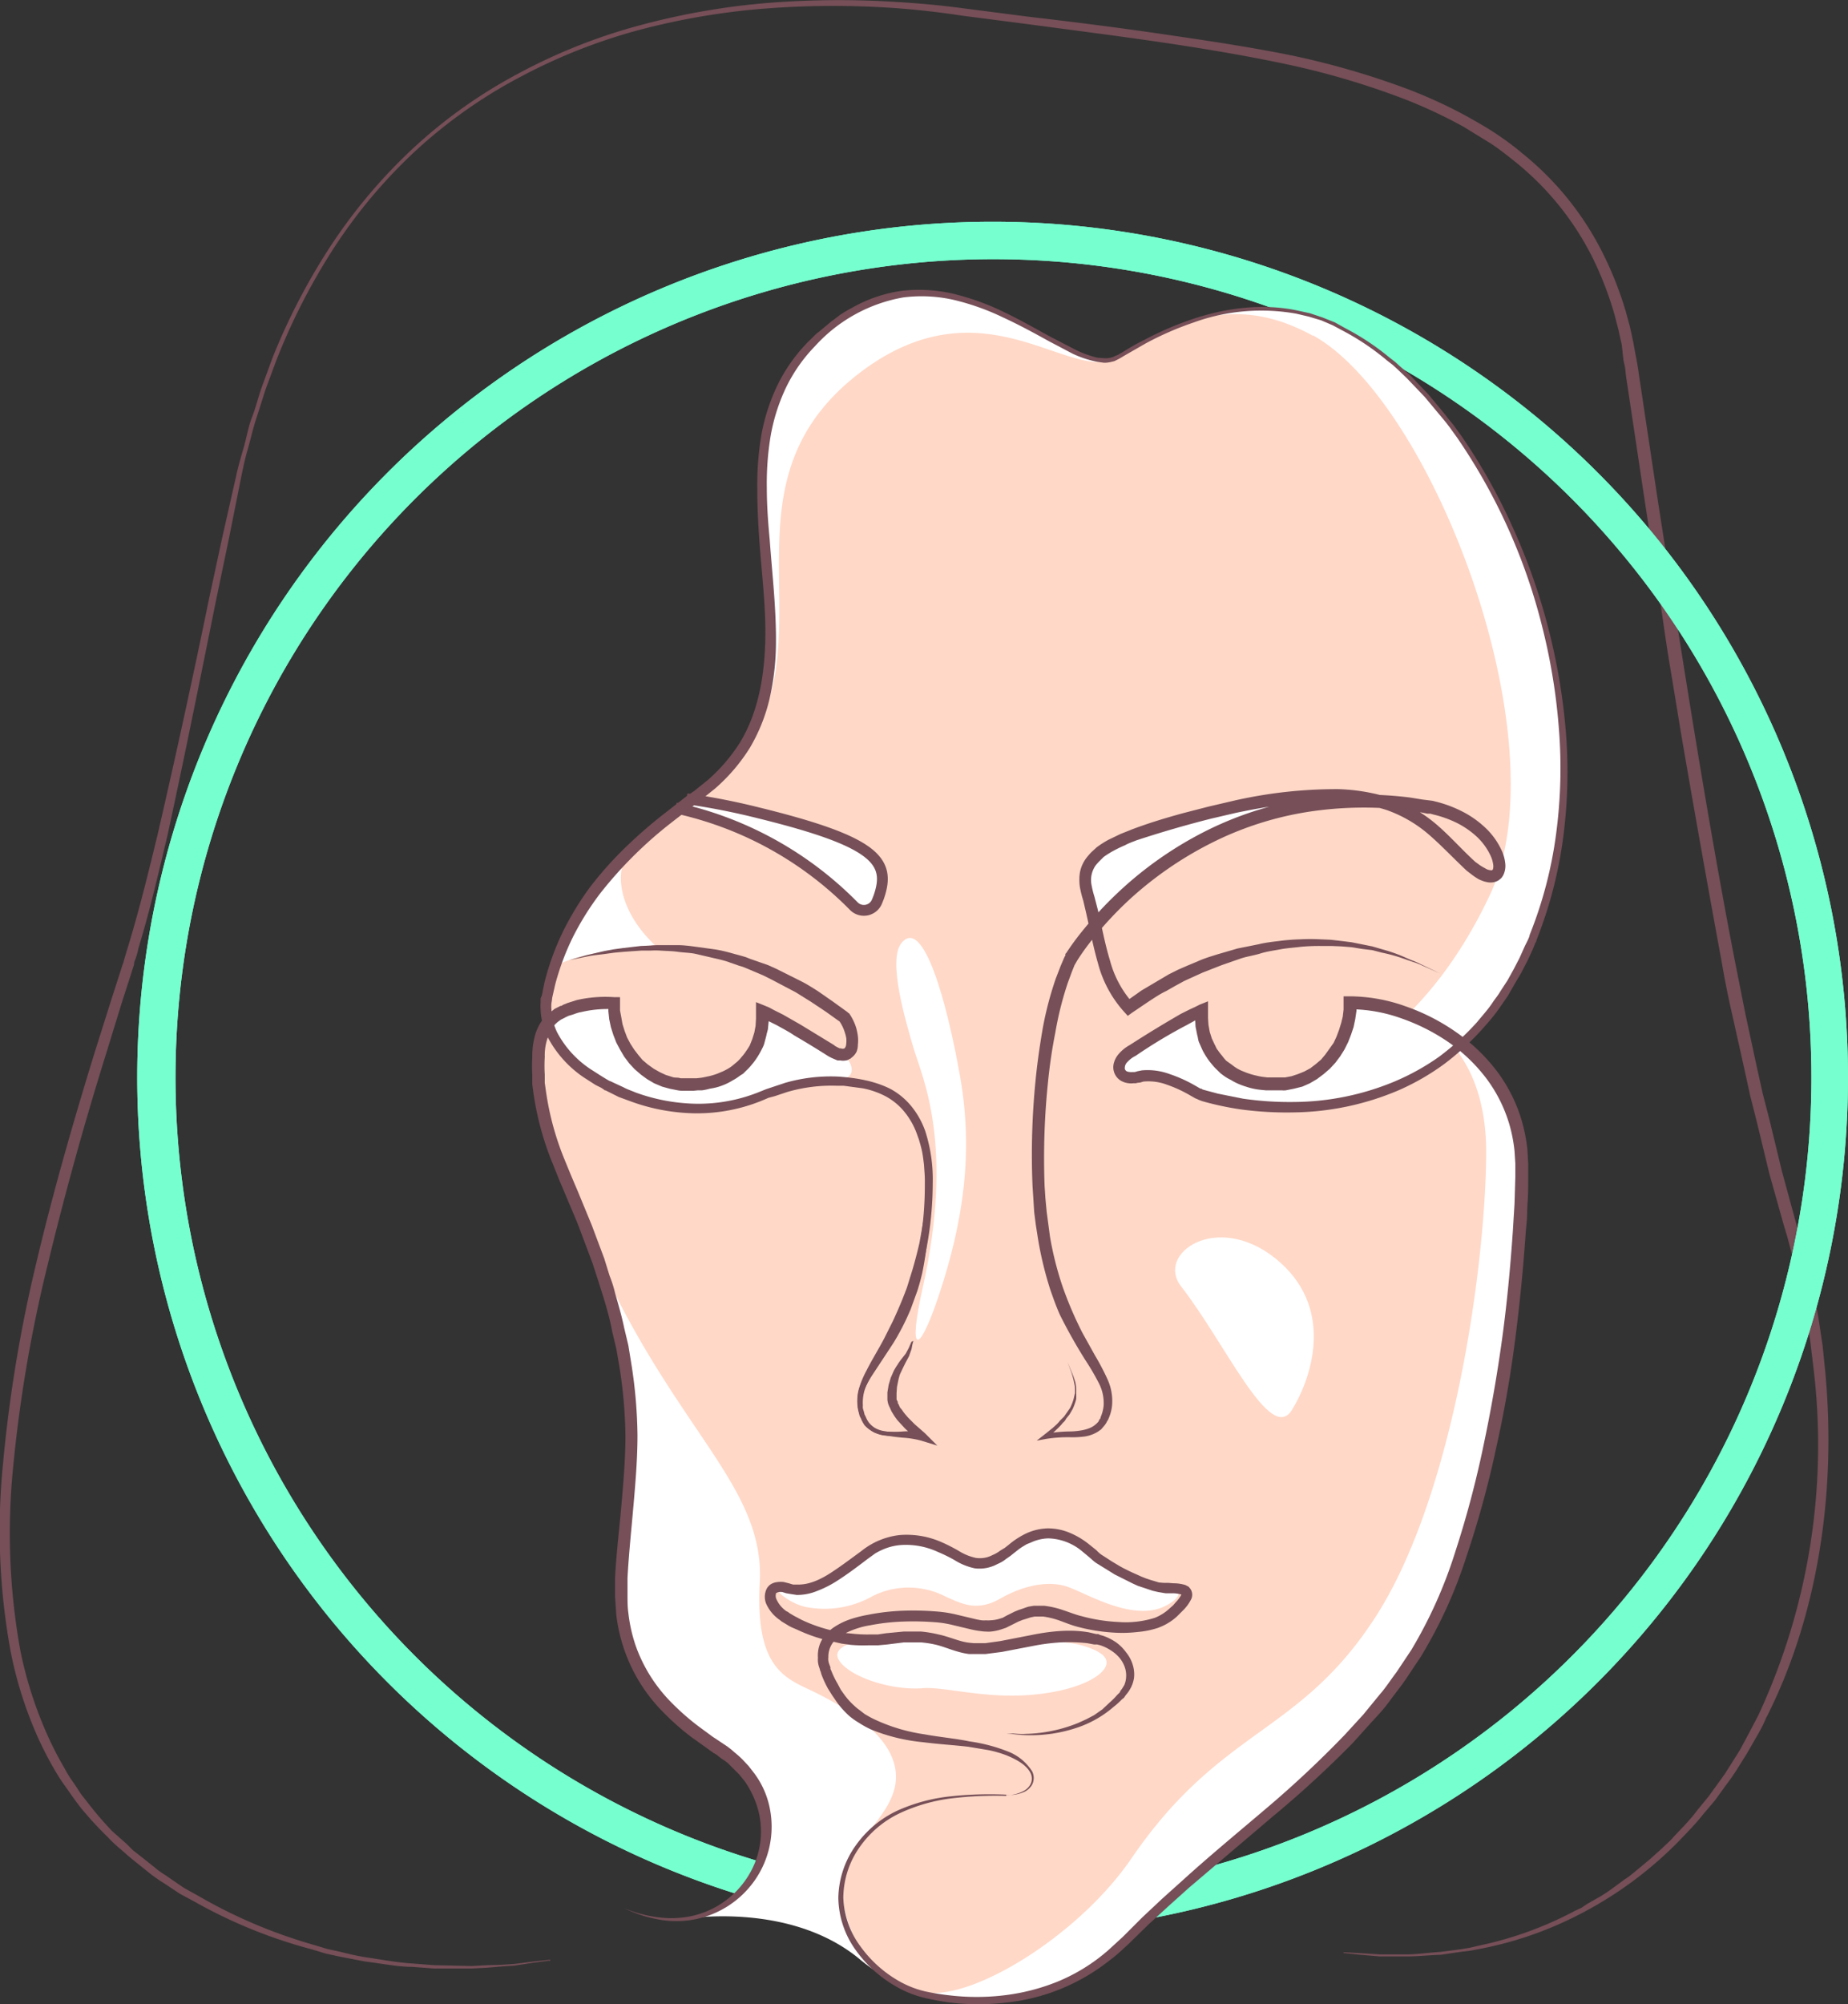 <?xml version="1.0" encoding="UTF-8"?>
<svg xmlns="http://www.w3.org/2000/svg" xmlns:xlink="http://www.w3.org/1999/xlink" viewBox="0 0 444.4 481.8">
  <rect x="0" y="0" width="444.4" height="481.8" fill="#333333" stroke="none"/>
  <defs>
    <path id="reuse-0" d="M238.7 62.3a196.7 196.7 0 0 1 76.5 378 196.7 196.7 0 1 1-76.5-378m0-9a205.7 205.7 0 1 0 0 411.4 205.7 205.7 0 0 0 0-411.4Z" class="d" style="mix-blend-mode:color"></path>
  </defs>
  <defs>
    <style>.b{fill:#764f58}.d{fill:#76ffcf}.f{fill:#fff}</style>
  </defs>
  <g style="isolation:isolate">
    <path d="m132.1 471.3-3.8.5-4.6.7-3 .2-3.5.3-3.9.2h-9l-5.2-.4c-3.5 0-7.3-.8-11.4-1.3l-6.2-1.2-3.2-.7-3.3-1a119.4 119.4 0 0 1-28.1-11.4l-3.7-2-3.6-2.4a35 35 0 0 1-3.6-2.5l-3.5-2.8-1.7-1.4-1.7-1.5a34 34 0 0 1-3.4-3.2 83.2 83.2 0 0 1-6.4-7l-1.5-2-1.4-2c-.9-1.3-1.9-2.6-2.7-4a84 84 0 0 1-4.7-9 95.5 95.5 0 0 1-6.4-20.2 160.7 160.7 0 0 1-1.9-45.1 339 339 0 0 1 8-48.4c3.9-16.5 8.7-33.3 14-50.5l4.1-13 2.1-6.5.5-1.6.3-.8.2-.8 1-3.3c2.7-8.9 4.9-17.9 7.1-27a2396 2396 0 0 0 12.3-56.4l3.1-14.4 3.3-14.6c.5-2.4 1.2-4.8 1.9-7.2s1.1-5 2-7.3 1.5-4.8 2.3-7.1l2.6-7.1A152.3 152.3 0 0 1 79.6 59a128.5 128.5 0 0 1 19.9-23.5 119.9 119.9 0 0 1 25.3-17.9 135.4 135.4 0 0 1 29-11.5A172.3 172.3 0 0 1 184.7.7 215.4 215.4 0 0 1 216 .5c5.2.3 10.4.8 15.7 1.5l15.5 2c10.3 1.2 20.7 2.5 31 4s20.6 3 30.8 5a191.4 191.4 0 0 1 30 8.6 116.5 116.5 0 0 1 14 6.5c2.3 1.3 4.6 2.6 6.7 4s4.3 3 6.3 4.7a72.2 72.2 0 0 1 19.4 24A85 85 0 0 1 391 75l1 3.7.8 3.7c.4 2.5 1 5 1.3 7.5l4.4 29.3c6 38.7 11.8 76.1 18.6 111.3l2.6 13.1 2.8 13 1.4 6.3 1.6 6.2 3 12.4 3.3 12.1.8 3 .8 3 1.6 5.9c.8 4 1.8 8 2.4 12l.9 6 .6 5.9c3 31.4-2.6 61-14.3 83.8-.6 1.5-1.4 2.9-2.2 4.3l-2.3 4-2.5 4-1.2 1.8-1.4 1.9-2.6 3.6-2.8 3.3c-1.8 2.3-3.8 4.3-5.7 6.3a93 93 0 0 1-24.5 18 88 88 0 0 1-23.1 8l-2.6.5-2.5.3-4.7.7c-3 .1-5.7.4-8.2.4h-6.5l-4.7-.4-3.8-.4h-.2v-.2h.2l3.8.2 4.7.3h6.5c2.4 0 5.1-.4 8.1-.6l4.7-.6 2.4-.4 2.6-.6a87 87 0 0 0 22.7-8.3l1.5-.7 1.5-1 3-1.7a36 36 0 0 0 3-2l3-2.2c1-.6 2-1.5 3-2.3l3-2.5 3-2.7c1-1 2-1.8 2.8-2.8 1.9-2 3.9-4 5.6-6.3l2.7-3.3 2.6-3.6 1.3-1.8 1.2-1.9 2.4-3.8 2.2-4.1 2.2-4.2a154 154 0 0 0 13.4-82.7l-.7-5.8c-.2-2-.6-4-1-5.9l-.4-3c-.1-1-.5-1.9-.7-2.9l-1.2-5.8-1.6-6-.8-3-.9-3-3.4-12.1-3-12.4-1.6-6.3-1.4-6.4-2.9-13q-1.5-6.5-2.6-13a4508.3 4508.3 0 0 1-9.7-54.5l-2.3-14q-1.2-7-2.2-14.2l-4.4-28.8-4.4-29.3-.2-1.9-.4-1.8-.4-3.7-.8-3.6-.9-3.5A82.4 82.4 0 0 0 383 62a69.4 69.4 0 0 0-18.5-23c-2-1.6-4-3.2-6-4.5l-6.5-4a118.4 118.4 0 0 0-13.8-6.5 190.1 190.1 0 0 0-29.5-8.7c-10-2.1-20.3-3.8-30.6-5.3s-20.6-2.8-31-4.2l-15.5-2A207 207 0 0 0 216 2a212.4 212.4 0 0 0-31.2 0 170.1 170.1 0 0 0-30.7 5.1 134.7 134.7 0 0 0-28.8 11.3A119.2 119.2 0 0 0 100 36.2a123.8 123.8 0 0 0-19.7 23.4 151.8 151.8 0 0 0-13.8 26.9l-2.6 7-2.3 7.2c-.8 2.4-1.3 4.8-2 7.2s-1.2 4.8-1.7 7.3L55 129.7l-3 14.4c-3.9 19.3-7.7 38.2-11.7 56.6-2.2 9.2-4.3 18.4-7 27.2-.2 1-.5 2.2-1 3.3l-.1.8-.3.9-.5 1.6-2.1 6.5-4 13a798 798 0 0 0-13.9 50.3 336.4 336.4 0 0 0-8.2 48 158.3 158.3 0 0 0 1.7 44.5 97.1 97.1 0 0 0 6.2 19.6 82.8 82.8 0 0 0 4.5 8.8c.7 1.4 1.7 2.8 2.6 4.1l1.3 2 1.5 1.9a82.4 82.4 0 0 0 6 7l3.4 3 1.6 1.6 1.8 1.4 3.4 2.7c1.1 1 2.4 1.7 3.5 2.5l3.5 2.4 3.6 2a121.5 121.5 0 0 0 27.6 11.7l3.3 1 3.2.7c2 .5 4.1 1 6.1 1.3 4 .6 7.8 1.3 11.3 1.5l5.1.4 4.7.1 4.3.1 3.9-.2 3.4-.1 3-.2 4.7-.6 3.8-.4h.1v.3Z" class="b"></path>
    <use xlink:href="#reuse-0" class="d" style="mix-blend-mode:color"></use>
    <use xlink:href="#reuse-0" class="d" style="mix-blend-mode:darken"></use>
    <path d="M129.4 253a64.7 64.7 0 0 0 7.5 32.7c21 47.6 14 66.5 12.5 92.7-1.1 19 6.2 30.7 23.3 41.9a21.8 21.8 0 0 1-5.4 40.5c-5 1.2 21.2-4.5 39 9.8a48.1 48.1 0 0 0 15.8 8.9 51.1 51.1 0 0 0 48-12.5c27.4-27.6 52-40.6 70.3-69.5s25.4-88.4 25.5-116.4-26.7-40.4-41.3-40c.1 9.4-6.6 19.6-18 19.5s-18.1-7.3-17.6-17.6c-4.5 1.6-16.6 9.5-16.6 9.5-5.5 3-3.5 7.8 1.3 6.4s11.3 2.2 14.2 4 58.3 17.2 80.7-37.2S359.9 96.1 321 78c-18.3-8.6-37-1.6-52.2 7.8-11.2 7-38.4-30.8-68.2-8-40 30.3 7 84.5-32.9 113.3-14.7 10.7-32.1 25.2-36.5 49.3a7.8 7.8 0 0 0 .6 3.6 24.9 24.9 0 0 0-2.5 9Z" class="f"></path>
    <path fill="#ffd8c7" d="M315.7 80.7c-17.8-9.8-31.7-4.3-46.8 5.1-11.2 7-32-19-62 3.7-39.9 30.4.8 72.9-39 101.7A146.3 146.3 0 0 0 152 204c-4.7 4.5-3.5 14.7 5.5 23.2-9.3.6-23.2 3.2-24 5.6a31.2 31.2 0 0 0-2.2 7.6 15.6 15.6 0 0 0 .8 5c-1.1 2.2-2.3 3.9-2.6 7.5-1 10.4 2.7 19.5 7.5 32.7 20 55.6 47.2 68.7 45.7 95-1 19 5.1 22.4 11.6 25.4 10.2 4.8 22.7 12.6 21 23-2 12-21.4 17.7-7.7 40.8 3 5.2 9.7 8 14.3 9 11 2.6 37-13 50-31.8 21.8-32 40.5-29.7 59-58.5s26.3-83.4 26.5-111.4c0-11.3-3-19.4-7.4-25-.3.2-7.4 6.8-23.3 11.7a65.4 65.4 0 0 1-32.6.4c-3-.6-12-5.2-14.2-5.8-3.8-1.2-6.5.3-7.2.3-4.7 0-4.6-2.4-1-5.5a95.3 95.3 0 0 1 16.8-9.7c.6 14.6 13 17.2 15.6 17.4a19 19 0 0 0 14.9-4.8 19.2 19.2 0 0 0 6-14.8c1.3 0 5.5-.1 13.8 2.3 7-7 13.7-16.2 19.5-28.5 17.4-37-14-118.8-42.6-134.5ZM263.9 221c-2.8-8.6-6.8-14 7.5-19.8 3-1.1 22.1-8.1 43.2-9 3.8-.2-28.8 5.5-50.8 28.8Z"></path>
    <path d="M163.7 194.5a85.5 85.5 0 0 1 41.6 23.3 3.4 3.4 0 0 0 5.6-1.1l.4-1c3-8.6-.4-13.3-28.9-20.3a167 167 0 0 0-16-3.2Zm-17 47a18.3 18.3 0 0 0-14.6 4.3 39.8 39.8 0 0 0 45.6 19.4c6.8-1.6 15-7.3 24.3-6.1 4.6.6 3-5.5-.8-5.8s-4.8-3-8.3-5l-9.6-5.2s-.2 17.4-17.5 17.1c-14.5-.2-18-13-19-18.7ZM264 397c-10.4-5.2-21.1.3-29.8 0-6-.2-6.1-4.3-17.7-2.6-3.7.5-9.7.2-11.1.5-3.1.6-4.7 2.2-3.8 3.9 2 4 12.4 7.7 20.6 7 4.2-.3 13.1 2 22.2 1.8 17-.4 26.2-7.3 19.5-10.6Zm16.5-15.3c-4.5-.2-13.6-4.6-18.2-8.6s-11.3-7.4-18.8-1.1-10.5 3.3-15 1-12.3-5.4-20 .2-13.1 10.2-19 8.5-.8 3.5 4.3 4.6a23.5 23.5 0 0 0 16-2.6 19.3 19.3 0 0 1 17.4 0c4 1.8 7.7 3.8 13.3.6s11.7-4.5 16.4-2.8 15.2 8.1 22.8 4.8c4.2-1.9 5.4-4.5.8-4.6Z" class="f"></path>
    <path d="m346.3 234-4.5-2a19.8 19.8 0 0 0-2.4-.9l-2.3-.8a39.4 39.4 0 0 0-4.8-1.3l-2.3-.6-2.5-.3-2.4-.4-2.5-.2-2.4-.1h-2.5a47.1 47.1 0 0 0-4.9.2c-1.6.2-3.3.3-4.9.6s-3.2.5-4.8 1-3.2.7-4.7 1.2l-4.6 1.6-4.6 1.8-4.4 2-2.2 1.2-2.1 1.2c-1.5.7-2.8 1.6-4.2 2.5l-4 2.7-1.1.8-.9-1a28 28 0 0 1-6.2-11.4c-1.2-4.2-2-8.3-2.9-12.3l-.7-3a25.4 25.4 0 0 1-.8-3.2 11.6 11.6 0 0 1 0-3.6 8.4 8.4 0 0 1 1.5-3.4 17.7 17.7 0 0 1 1.2-1.4l1.3-1.2a23.9 23.9 0 0 1 2.8-1.8l2.9-1.4 3-1.2c4-1.5 8-2.7 12-3.8l6.2-1.6 6-1.4a111 111 0 0 1 25.3-2.8 45.9 45.9 0 0 1 12.7 2.2 34.7 34.7 0 0 1 11.2 6.6c3.2 2.8 6 6 9 8.7l1.1.8a11.8 11.8 0 0 0 1.2.7 2.8 2.8 0 0 0 1.7.5l.2-.2a2.5 2.5 0 0 0 .1-1 7.2 7.2 0 0 0-.7-2.4 14.8 14.8 0 0 0-3.3-4.5 20.7 20.7 0 0 0-4.8-3.3 26.3 26.3 0 0 0-5.6-2l-.7-.2h-.7l-1.5-.3-3-.5a87.9 87.9 0 0 0-24.5.4 78.5 78.5 0 0 0-23.3 7.6 87.1 87.1 0 0 0-20 14 88.7 88.7 0 0 0-8.3 9 57.8 57.8 0 0 0-3.6 5l-.7 1.2-.6 1.5-1 2.7a79 79 0 0 0-3 11.9c-.8 4-1.4 8.1-1.8 12.2a178 178 0 0 0-.8 24.8l.2 3 .3 3.2.4 3 .4 3a79.2 79.2 0 0 0 3 11.9 89 89 0 0 0 4.8 11.2l3 5.4a58 58 0 0 1 3 5.7 12.5 12.5 0 0 1 1.1 6.6 10.7 10.7 0 0 1-1 3.3l-.2.3-.2.4a7 7 0 0 1-.6.8l-.6.7-.7.5a8.3 8.3 0 0 1-3.2 1.2 22.3 22.3 0 0 1-3.2.2 33.1 33.1 0 0 0-6.2.4l-2.2.4 1.8-1.4 1-.8 1-.8 1-.9a8.7 8.7 0 0 0 .8-.9l1-1 .7-1 .7-1a10.2 10.2 0 0 0 .5-1.1 10 10 0 0 0 .4-1.2l.3-1.3a10.8 10.8 0 0 0 0-1.3 7.9 7.9 0 0 0-.2-1.2 18.8 18.8 0 0 0-.7-2.6l-.9-2.4 1 2.4a18.4 18.4 0 0 1 .9 2.5 9.3 9.3 0 0 1 .2 1.3 10 10 0 0 1 0 1.3 12 12 0 0 1 0 1.4 9.6 9.6 0 0 1-.4 1.3 9 9 0 0 1-.5 1.2l-.7 1.2-.8 1c-.2.4-.5.8-.8 1-.6.8-1.3 1.4-1.9 2l-1 .9-1 .8-.4-1a33 33 0 0 1 6.3-.6c2-.1 4.1-.4 5.5-1.4l.5-.4.5-.5a5.2 5.2 0 0 0 .3-.6l.2-.2.1-.4a9.2 9.2 0 0 0 .7-2.7 10.4 10.4 0 0 0-1.2-5.5 55.1 55.1 0 0 0-3.1-5.3 124.7 124.7 0 0 1-6.2-11c-.9-2-1.6-4-2.3-6a85.3 85.3 0 0 1-3-12.4l-.5-3.2-.4-3.1-.2-3.2-.2-3.1a179.4 179.4 0 0 1 .7-25.1c.4-4.2 1-8.4 1.7-12.5a81.6 81.6 0 0 1 3.2-12.3l1.2-3.1.6-1.4.3-.7.2-.3v-.4l.2-.2a63 63 0 0 1 3.8-5.2 91.7 91.7 0 0 1 8.6-9.3 89.5 89.5 0 0 1 20.7-14.6 82.6 82.6 0 0 1 36.8-9 95.3 95.3 0 0 1 12.7.7l3.1.5 1.6.2.8.1.8.2a29.6 29.6 0 0 1 6.2 2.3 23.7 23.7 0 0 1 5.5 3.8 17.5 17.5 0 0 1 4 5.4 9.8 9.8 0 0 1 1 3.6 5 5 0 0 1-.3 2.1 3.5 3.5 0 0 1-.7 1.2l-.6.5a4.8 4.8 0 0 1-.6.3 4 4 0 0 1-2.4.1 4.6 4.6 0 0 1-1-.3 6 6 0 0 1-.9-.4 14.9 14.9 0 0 1-1.5-1l-1.3-1c-3.2-3-6-6-9-8.6a31.6 31.6 0 0 0-10.3-6 43.1 43.1 0 0 0-11.8-2c-8.1-.2-16.3 1-24.4 2.7l-6 1.4a264.1 264.1 0 0 0-17.9 5.2c-1 .4-1.9.7-2.8 1.2a27.9 27.9 0 0 0-2.7 1.3 21.6 21.6 0 0 0-2.4 1.5l-1 1a11.3 11.3 0 0 0-.9 1 6.1 6.1 0 0 0-1 4.8 23.3 23.3 0 0 0 .7 2.8l.8 3.1c1 4.2 1.7 8.2 2.9 12.1a25 25 0 0 0 5.5 10.3l-2-.1 4.1-2.9 4.4-2.6 2.2-1.3 2.2-1.1 2.3-1 2.4-1c1.5-.7 3.2-1.2 4.8-1.7l4.8-1.4 5-1c1.6-.4 3.3-.6 5-.8a49.6 49.6 0 0 1 5-.4 46.9 46.9 0 0 1 5 0l2.4.1 2.6.3 2.4.3 2.5.5 2.5.5 2.4.7a40 40 0 0 1 4.7 1.6l2.3 1a18.5 18.5 0 0 1 2.3 1Z" class="b"></path>
    <path fill="none" stroke="#764f58" stroke-linecap="square" stroke-miterlimit="10" stroke-width="2.6" d="M163.7 194.5a85.5 85.5 0 0 1 41.6 23.3 3.4 3.4 0 0 0 5.6-1.1l.4-1c3-8.6-.4-13.3-28.9-20.3a167 167 0 0 0-16-3.2"></path>
    <path d="M241.8 431.5h1.2a9 9 0 0 0 3.2-1 3.8 3.8 0 0 0 1.7-1.8 3 3 0 0 0-.2-2.7c-1-1.8-3.3-3.1-5.8-4.1a27.5 27.5 0 0 0-4.2-1.2l-4.8-.8c-3.3-.4-7-.6-10.9-1.1a44.4 44.4 0 0 1-12.4-3 22.3 22.3 0 0 1-3.1-1.7 15.9 15.9 0 0 1-1.5-1 12 12 0 0 1-1.4-1.2 20.5 20.5 0 0 1-2.4-2.8l-1.1-1.6-1-1.6a25.3 25.3 0 0 1-1.6-3.5l-.1-.4-.1-.3a.8.8 0 0 1-.1-.1v-.2l-.3-.9a6 6 0 0 1-.2-1 6 6 0 0 1 0-1 7.6 7.6 0 0 1 1-4.4 9.8 9.8 0 0 1 3.1-3.1 17 17 0 0 1 3.8-1.8 28.5 28.5 0 0 1 4-1 52.4 52.4 0 0 1 8.4-1 70 70 0 0 1 8.5.2 29.6 29.6 0 0 1 4.4.7l4.2 1a18 18 0 0 0 2 .4 5.4 5.4 0 0 0 1 0 5.2 5.2 0 0 0 1 0 9 9 0 0 0 2-.3l1-.3.9-.5 2-1 1-.4 1.2-.4a11.3 11.3 0 0 1 1.2-.4l1.2-.2h2.5a21.9 21.9 0 0 1 4.7 1.1c1.5.5 3 1.1 4.3 1.4a40.9 40.9 0 0 0 8.8 1.4 23.3 23.3 0 0 0 8.8-1 11.2 11.2 0 0 0 3.5-2.2l.9-.8.7-.8a7.9 7.9 0 0 0 1.2-1.6c.2-.3.1-.4.2-.3s0 .2-.1.1a7.8 7.8 0 0 0-2-.3h-1.8l-.6-.1-1.2-.2-1.3-.3-1.2-.4-1.2-.4-1.2-.4-1.1-.5-4.4-2.2-2.1-1.3-2.1-1.3c-.7-.4-1.3-1-2-1.6l-1.8-1.5a13.2 13.2 0 0 0-8-3 10.6 10.6 0 0 0-4.2 1l-1 .4-1 .6a11 11 0 0 0-1 .7l-.9.7-1 .8-1 .7a10.8 10.8 0 0 1-1 .7 10.6 10.6 0 0 1-1.2.6 9 9 0 0 1-5.4 1 15 15 0 0 1-4.9-2 38.3 38.3 0 0 0-4.1-2 18.2 18.2 0 0 0-8.7-1.6 13.2 13.2 0 0 0-4.2 1 16.2 16.2 0 0 0-2 1l-1.8 1.3c-2.5 1.9-5 3.8-7.7 5.5a25.6 25.6 0 0 1-4.4 2.2 12.8 12.8 0 0 1-5 1l-1.3-.2-1.2-.2-1-.3a5 5 0 0 0-.8 0 1.2 1.2 0 0 0-.5.2c-.1 0-.2 0-.2.2a2 2 0 0 0 .1 1.3 7 7 0 0 0 2.4 2.9l.4.2.4.3 1 .6 1.9 1a35.9 35.9 0 0 0 8 2.7l2 .4 2.1.2a31.8 31.8 0 0 0 4.2.2h2l2-.3 4.2-.4h4.2a29.1 29.1 0 0 1 4.2.7c2.8.6 5.2 1.8 7.5 2l1 .1h2.7l3.6-.5 7.2-1.4c4.8-1 9.7-1.5 14.2-.7l1.7.4h.5l.4.2.7.2a12.9 12.9 0 0 1 3.2 1.6 11.5 11.5 0 0 1 1.3 1.1 11.2 11.2 0 0 1 1.1 1.3 8.8 8.8 0 0 1 1.6 3 7.8 7.8 0 0 1 .3 3.2 8.8 8.8 0 0 1-.4 1.5l-.3.7-.4.7a8.9 8.9 0 0 1-.9 1.2 2.8 2.8 0 0 1-.2.3l-.2.3-.5.4a20.2 20.2 0 0 1-2 1.8 26 26 0 0 1-8.2 4.8 34.8 34.8 0 0 1-13 2 33.7 33.7 0 0 1-3.4-.3l-1.2-.1h1.2c.8 0 2 .2 3.4.1a35.7 35.7 0 0 0 12.6-2.6l2-.9 1.9-1 2-1.4 1.7-1.6a17.4 17.4 0 0 0 1.8-1.8l.5-.5.2-.2a1.7 1.7 0 0 0 .1-.3 6.7 6.7 0 0 0 .7-1l.3-.5.2-.6a6 6 0 0 0 .2-1.2 6.1 6.1 0 0 0-.3-2.4 7.2 7.2 0 0 0-1.3-2.3 9.7 9.7 0 0 0-1-1 10.2 10.2 0 0 0-1.1-.8 10.7 10.7 0 0 0-2.5-1.2l-.8-.2h-.7l-1.6-.3a40.8 40.8 0 0 0-6.4-.2 49.7 49.7 0 0 0-6.9.9l-7.3 1.4-3.9.5h-4c-3-.4-5.4-1.6-7.8-2.2a25.3 25.3 0 0 0-3.8-.6h-4l-4 .5-2.2.2H209a34.4 34.4 0 0 1-4.4-.1l-2.2-.3-2.2-.5a38.3 38.3 0 0 1-8.6-2.9c-.7-.3-1.5-.6-2.1-1l-1-.6-.5-.3-.5-.4a9.3 9.3 0 0 1-3.3-4 4.5 4.5 0 0 1 0-3.1 3 3 0 0 1 1.2-1.5 3.8 3.8 0 0 1 1.6-.5 5.8 5.8 0 0 1 1.5 0l1.2.3 1 .3h1c2.7.1 5.4-1.1 7.9-2.7s5-3.5 7.6-5.4a17.8 17.8 0 0 1 9.2-3.8 20.8 20.8 0 0 1 10 1.7 41.2 41.2 0 0 1 4.3 2.2 12.7 12.7 0 0 0 4 1.6 6.5 6.5 0 0 0 4-.7 7 7 0 0 0 1-.5 9.1 9.1 0 0 0 .9-.6l1-.6.9-.7a19.6 19.6 0 0 1 4.3-2.8 13.1 13.1 0 0 1 5.1-1.2 13.5 13.5 0 0 1 5.2 1 19.2 19.2 0 0 1 4.5 2.6l2 1.6c.6.6 1 1 1.7 1.4l2 1.3 2 1.2a46.4 46.4 0 0 0 4.1 2l1.1.5 1 .4 1.2.4 1 .3 1 .3 1.2.1h.6s.2 0 0 0h.5l1.2.1a9.6 9.6 0 0 1 2.8.4 2.1 2.1 0 0 1 .4.2 1.7 1.7 0 0 1 .5.3 4.7 4.7 0 0 1 .4.5 2.5 2.5 0 0 1 0 2.7 9.9 9.9 0 0 1-1.6 2.2l-.9.9-.8.8a13.7 13.7 0 0 1-4.5 2.7 21 21 0 0 1-4.9 1 31.7 31.7 0 0 1-4.8.2 44.3 44.3 0 0 1-9.5-1.4c-1.6-.4-3-1-4.4-1.5a19.4 19.4 0 0 0-4-1h-2.1l-1 .2-.9.3-1 .3-1 .4-2 1-1 .5-1.2.4a11.5 11.5 0 0 1-2.4.5 7.1 7.1 0 0 1-1.2 0 8.1 8.1 0 0 1-1.2-.1 20.6 20.6 0 0 1-2.3-.4l-4.2-1a25.9 25.9 0 0 0-4-.7 69 69 0 0 0-8.3-.2 51 51 0 0 0-7.9.9 20.2 20.2 0 0 0-7 2.5 5.7 5.7 0 0 0-3 5.2 3.1 3.1 0 0 0 0 .8 3.4 3.4 0 0 0 .2.8l.3.8v.4l.2.4a21.7 21.7 0 0 0 1.5 3.1l.8 1.5 1 1.4a17 17 0 0 0 2.2 2.4 10 10 0 0 0 1.2 1l1.3 1a23.3 23.3 0 0 0 2.8 1.5 42.3 42.3 0 0 0 11.6 3.4c3.8.7 7.5 1 10.8 1.7a40 40 0 0 1 9.2 2.4 12 12 0 0 1 5.9 4.8 3.5 3.5 0 0 1 0 3.2 4.3 4.3 0 0 1-1.8 1.7 9.1 9.1 0 0 1-3.4.8 11.6 11.6 0 0 1-1.2 0Z" class="b"></path>
    <path d="m219.5 322.7-.5 1.6-.7 1.5-.8 1.5-.8 1.4-.8 1.5-.6 1.5-.3 1.6-.2 1.6a7.6 7.6 0 0 0 0 .8v.8a5.9 5.9 0 0 0 .3.7v.4l.2.3.4.8.4.6a10.2 10.2 0 0 0 1 1.3 25 25 0 0 0 2.3 2.3 17 17 0 0 0 2.6 2.1l1.3 1-1.7-.3a33.2 33.2 0 0 0-6.1-.5 22 22 0 0 1-3.3-.2 7.7 7.7 0 0 1-3-1.3 6.2 6.2 0 0 1-1.3-1.1 8 8 0 0 1-.8-1.5l-.4-.8-.2-.8a9.2 9.2 0 0 1-.3-1.6 11.9 11.9 0 0 1 1.4-6.4 63.3 63.3 0 0 1 3.2-5.5l3.2-5.4a65.5 65.5 0 0 0 4.8-11.4 83.2 83.2 0 0 0 3.6-24.6 28.6 28.6 0 0 0-.1-3.1l-.1-1.5-.2-1.6a21.9 21.9 0 0 0-.6-3l-.4-1.4-.5-1.4a18 18 0 0 0-2.9-5.2 15 15 0 0 0-4.5-3.8 20 20 0 0 0-5.7-2l-3-.4-1.5-.2h-1.6a38 38 0 0 0-12 1.5l-3 1-1.5.4-1.4.6a41.3 41.3 0 0 1-19 3 46.7 46.7 0 0 1-12.6-2.7l-3-1.1-2.8-1.4-.4-.2h-.2l-.2-.2-.6-.4-1.4-.7-2.8-1.8a26.6 26.6 0 0 1-8.7-9.7 16.4 16.4 0 0 1-1.7-6.6 11.4 11.4 0 0 1 0-1.7v-1l.3-.7.6-3a63.4 63.4 0 0 1 4.4-12.2 71 71 0 0 1 6.7-11 88.7 88.7 0 0 1 8.5-9.5 116.8 116.8 0 0 1 9.6-8.3l5-3.9 1.3-.9.6-.4.6-.5 2.5-2a41.4 41.4 0 0 0 7.9-9.2c4.2-7 5.7-15.2 6-23.5s-.8-16.6-1.4-25c-.3-4.2-.5-8.4-.5-12.7a72.6 72.6 0 0 1 1-12.7 47 47 0 0 1 4-12.2 39.8 39.8 0 0 1 7.5-10.4c.8-.7 1.5-1.6 2.4-2.2l2.4-2 .6-.5.7-.5 1.3-1a27.3 27.3 0 0 1 2.7-1.6 33.8 33.8 0 0 1 12.2-4.2 36.3 36.3 0 0 1 12.7.8 59.7 59.7 0 0 1 12 4.4c3.8 1.8 7.4 3.9 11.1 5.9l5.6 2.9A24 24 0 0 0 264 86l1.5.1a5.8 5.8 0 0 0 1.5-.1l.7-.2.6-.3c.5-.1 1-.5 1.4-.7 1.8-1.1 3.6-2.2 5.5-3.1a76.2 76.2 0 0 1 11.6-5c8-2.7 16.7-3.8 25-2.1l3.2.7 3 1 3 1.2 2.7 1.5a59.7 59.7 0 0 1 10.5 7l1.3 1 1.1 1 2.4 2.1 4.4 4.6 2 2.4 2 2.4 1 1.3 1 1.2 1.9 2.6a137.6 137.6 0 0 1 12.4 22 148.4 148.4 0 0 1 12.8 48.7 120.3 120.3 0 0 1-.5 25.3 103 103 0 0 1-6.2 24.6l-.3.8c0 .3-.2.5-.3.7l-.6 1.5-1.3 2.8-1.5 2.9-1.6 2.7-1.6 2.8-1.8 2.6c-1.2 1.8-2.6 3.4-4 5a65.2 65.2 0 0 1-9.4 8.7 57.7 57.7 0 0 1-11.1 6.4 66.3 66.3 0 0 1-25 5.3 82.8 82.8 0 0 1-12.8-.7 72 72 0 0 1-9.4-2l-.8-.3-.4-.2a5.2 5.2 0 0 1-.5-.2l-1.4-.8a31.2 31.2 0 0 0-5.5-2.5 12.7 12.7 0 0 0-5.6-.7l-.6.2-.8.1-.4.1h-.6a4.2 4.2 0 0 1-1 0 4.7 4.7 0 0 1-2.1-.7 3.8 3.8 0 0 1-1.5-4.3 5.3 5.3 0 0 1 1-1.9 9.6 9.6 0 0 1 2.8-2.3 286.7 286.7 0 0 1 12.3-7.5l2.2-1.1 1.1-.5 1.2-.6 2-.8v4l.1 1.6.3 1.7.5 1.6.7 1.5c.3.5.4 1 .8 1.4a11 11 0 0 0 1 1.3 9.6 9.6 0 0 0 1 1.2l.7.5.7.5a9.8 9.8 0 0 0 1.3.9 10.1 10.1 0 0 0 1.5.7 17 17 0 0 0 3.2 1 11.5 11.5 0 0 0 1.7.3l.8.1h1.9s-.1 0 0 0h2.3l1.6-.3 1.5-.5 1.5-.6 1.5-.8 1.3-1 1.3-1.1 1-1.2 1-1.4 1-1.4.7-1.5.6-1.6.5-1.6.4-1.6.2-1.7v-3.2h1.5a40.2 40.2 0 0 1 13.4 2.4 49.5 49.5 0 0 1 12 6.1 43.5 43.5 0 0 1 9.9 9.4 37 37 0 0 1 3.6 5.8 35.6 35.6 0 0 1 2.5 6.4 39.5 39.5 0 0 1 1.3 6.7l.2 3.4v3.4c0 2.2 0 4.3-.2 6.6l-.1 3.3-.3 3.3q-.9 13.1-2.6 26.2t-4.6 26a233.3 233.3 0 0 1-7 25.5 112 112 0 0 1-11 24.2l-3.6 5.4c-1.2 1.8-2.7 3.6-4 5.4s-2.8 3.4-4.3 5l-4.5 5a255.7 255.7 0 0 1-19.4 17.8l-20 17-4.9 4.4-4.8 4.4-4.7 4.6-2.4 2.2-1.3 1.1-1.3 1a48 48 0 0 1-24.6 9.9 57.4 57.4 0 0 1-13.3 0 61.3 61.3 0 0 1-6.5-1.2 25 25 0 0 1-6.3-2.5 30.3 30.3 0 0 1-10-8.9 22 22 0 0 1-4.2-12.6 22.3 22.3 0 0 1 4.2-12.6 25.5 25.5 0 0 1 10.1-8.4 41.8 41.8 0 0 1 12.8-3.4 87.5 87.5 0 0 1 13.1-.4h.2v.3h-.1a87.9 87.9 0 0 0-13.1.6 41.4 41.4 0 0 0-12.5 3.6 24.7 24.7 0 0 0-9.7 8.3 21.3 21.3 0 0 0-3.8 12A20.9 20.9 0 0 0 207 468a29.3 29.3 0 0 0 9.5 8.4 23.6 23.6 0 0 0 6 2.3 57 57 0 0 0 6.3 1 55.3 55.3 0 0 0 13-.1 49.9 49.9 0 0 0 12.4-3.2 43.8 43.8 0 0 0 11-6.5l1.2-1 1.2-1.1 2.4-2.2 4.7-4.7 4.8-4.5 4.9-4.4c6.5-5.9 13.3-11.5 20-17.2a254 254 0 0 0 19-17.8l4.4-4.8 4.1-5c1.4-1.6 2.6-3.5 3.9-5.2l3.6-5.4a110 110 0 0 0 10.6-23.7 238.8 238.8 0 0 0 6.7-25.2q2.7-12.7 4.5-25.7c1.2-8.7 2-17.4 2.6-26l.2-3.3.2-3.2.2-6.6v-3.2l-.2-3.1a37 37 0 0 0-1.2-6.2 34.8 34.8 0 0 0-5.6-11.2 40.1 40.1 0 0 0-9.1-8.7 47.8 47.8 0 0 0-11.3-5.7 37 37 0 0 0-12.3-2.2l1.5-1.6v2l-.3 2-.4 1.9-.6 1.8-.7 1.8-.9 1.8-1 1.6-1.2 1.6-1.3 1.4-1.5 1.3-1.6 1.2-1.7 1-1.8.8-2 .5-2 .4a5.7 5.7 0 0 1-1 0h-3.8l-1-.1a15.6 15.6 0 0 1-2-.3 15.3 15.3 0 0 1-1.8-.5 16.9 16.9 0 0 1-1.9-.7 13.3 13.3 0 0 1-1.7-.9 11.3 11.3 0 0 1-1.7-1l-.8-.6-.7-.7a12.6 12.6 0 0 1-1.4-1.5 13.2 13.2 0 0 1-1.2-1.6 18.3 18.3 0 0 1-1-1.7l-.8-1.8c-.3-.6-.3-1.3-.5-1.9l-.4-2-.1-1.9v-2l2 1.5-1 .5-1 .4-2 1.1a121 121 0 0 0-12.3 7.4 6.8 6.8 0 0 0-2 1.5 2 2 0 0 0-.6 1.7 1.2 1.2 0 0 0 .4.5 2.2 2.2 0 0 0 .9.2 1.4 1.4 0 0 0 .5 0h.6l.7-.2 1-.2a15.3 15.3 0 0 1 6.7.9 33.6 33.6 0 0 1 6 2.7l1.4.8h.2l.3.2.7.2 3 .8 6 1.2a78.4 78.4 0 0 0 12.4.8 63.8 63.8 0 0 0 24-4.9 56.3 56.3 0 0 0 10.8-6 62.3 62.3 0 0 0 9.1-8.3c1.3-1.6 2.7-3.1 3.8-4.8.6-.9 1.3-1.7 1.8-2.6l1.7-2.6 1.5-2.7 1.4-2.7 1.3-2.9.7-1.4.3-.7.2-.7a100 100 0 0 0 6.3-24.1 119.1 119.1 0 0 0 .7-25 144.4 144.4 0 0 0-4-24.7 140.3 140.3 0 0 0-20.5-45.6l-1.8-2.5-1-1.3-1-1.2-2-2.4-2-2.4-4.3-4.5-2.3-2.2-1.1-1-1.3-1a59.9 59.9 0 0 0-10.3-7l-2.8-1.5-2.8-1.2-3-.9-3-.7a47.8 47.8 0 0 0-24.6 2.1 75.5 75.5 0 0 0-11.5 5l-5.4 3.1a15 15 0 0 1-1.4.8l-.8.4-.8.2a6.8 6.8 0 0 1-1.7.2L264 87a25.1 25.1 0 0 1-6.1-2l-5.7-3c-3.6-2-7.3-4-11-5.7a58.2 58.2 0 0 0-11.8-4.2 34.9 34.9 0 0 0-12.2-.6A37.3 37.3 0 0 0 196 83.2a38 38 0 0 0-7 10 45.2 45.2 0 0 0-3.7 11.7 69.8 69.8 0 0 0-.9 12.4c0 4.1.3 8.3.7 12.5.6 8.3 1.6 16.7 1.5 25.2a61.1 61.1 0 0 1-1.5 12.8 42 42 0 0 1-4.8 12 43.3 43.3 0 0 1-8.4 9.8l-2.5 2-.6.5-.6.5-1.3 1a199 199 0 0 0-5 3.8 99.2 99.2 0 0 0-17.6 17.4 67.3 67.3 0 0 0-6.5 10.4 61 61 0 0 0-4.3 11.5l-.7 3.1-.1.8-.1.6a9.2 9.2 0 0 0 0 1.4 13.7 13.7 0 0 0 1.4 5.6 24.1 24.1 0 0 0 8 8.8l2.5 1.6 1.3.8.7.4.2.1h.1l.4.2 2.8 1.3c.9.5 1.9.8 2.8 1.2a44.5 44.5 0 0 0 12 2.6 39.1 39.1 0 0 0 18-2.8l1.5-.6 1.5-.5 3-1a39.6 39.6 0 0 1 12.9-1.5c4.1.3 8.6 1 12.5 3a16.9 16.9 0 0 1 5.1 4.3 20 20 0 0 1 3.2 5.8 38 38 0 0 1 1.8 12.7 84.5 84.5 0 0 1-3.9 25 64.6 64.6 0 0 1-5 11.6c-1 1.9-2.3 3.7-3.4 5.5a61.3 61.3 0 0 0-3.2 5.3 10.8 10.8 0 0 0-1.3 5.8 4.3 4.3 0 0 0 0 .7 6.5 6.5 0 0 0 .2.7l.2.8.3.6a6.3 6.3 0 0 0 .7 1.3 5.6 5.6 0 0 0 1 1c1.5 1.2 3.7 1.3 5.7 1.4a32.6 32.6 0 0 1 6.4.6l-.4.7-2.5-2.2a16.7 16.7 0 0 1-1.2-1.2 13.3 13.3 0 0 1-1.2-1.2 10.2 10.2 0 0 1-1-1.4l-.4-.7-.4-.8-.2-.4v-.4a5.6 5.6 0 0 1-.3-.8v-.9a7.6 7.6 0 0 1 0-.8l.2-1.7.4-1.7a16 16 0 0 1 .6-1.5l.8-1.5c.2-.5.6-1 1-1.4l.8-1.4.7-1.5.5-1.6v-.1h.3Z" class="b"></path>
    <path d="m136.9 230.8 4.2-1.2 4.3-1 2.2-.4 2.2-.3 4.3-.5 2.3-.1a20.5 20.5 0 0 1 2.2-.1h4.4c1.4 0 3 .2 4.4.4l4.4.6c1.4.2 3 .6 4.4 1l2.2.6 1 .3 1 .4 4.3 1.5 2 .9 2 1 2 1 2 1c1.4.7 2.6 1.5 3.9 2.3l3.6 2.5 3.6 2.6.2.2.2.1a12.6 12.6 0 0 1 1.7 3.5 14.4 14.4 0 0 1 .4 2 8.7 8.7 0 0 1 0 2 5.5 5.5 0 0 1-.1 1l-.2.7-.3.5a4 4 0 0 1-1 1l-.2.2h-.1l-.2.1-.3.2a3.1 3.1 0 0 1-.4.1 3.8 3.8 0 0 1-1.5 0 3.2 3.2 0 0 1-.6 0 3.7 3.7 0 0 1-.5-.2 13.5 13.5 0 0 1-1.7-.8 252 252 0 0 0-8.2-5c-1.3-.9-2.7-1.6-4.1-2.4l-2-1-1-.6-1-.4 2-1.5v2l-.2 2c0 .6-.3 1.2-.4 1.9l-.5 1.9c-.2.7-.5 1.2-.8 1.8a18.4 18.4 0 0 1-1 1.7 14.4 14.4 0 0 1-1.2 1.6 11.8 11.8 0 0 1-1.4 1.5l-.7.7-.8.5a11.3 11.3 0 0 1-1.7 1.1 13.2 13.2 0 0 1-1.7.9 15 15 0 0 1-1.9.7 15.4 15.4 0 0 1-1.9.4 13.8 13.8 0 0 1-1.9.4h-1l-1 .1H164a5.6 5.6 0 0 1-1-.1l-2-.4-1.8-.5-1.9-.8-1.7-1-1.5-1.1-1.5-1.3-1.3-1.4-1.2-1.6-1-1.7-.9-1.7-.7-1.8-.6-1.9-.4-1.9-.2-1.9v-2l1.4 1.5a27.6 27.6 0 0 0-8 .7c-.7.1-1.4.4-2 .6l-1 .3-.4.2-.2.1c.1 0 0 0 0 0h-.1l-.1.1-1 .5-.7.5a7.6 7.6 0 0 0-1.2 1.2 12.8 12.8 0 0 0-2 7.3 33.3 33.3 0 0 0 0 4.2v2l.3 2.1a68.5 68.5 0 0 0 4.4 16.2l1.6 3.9 1.7 4 3.3 8 3 8 1.3 4.2a28 28 0 0 1 1.3 4.1c.8 2.8 1.6 5.5 2.2 8.4l1 4.2.7 4.3a117 117 0 0 1 1.5 17.3c0 5.8-.5 11.6-1 17.3s-1.1 11.4-1.4 17v4.2c0 1.4 0 2.8.2 4.2a37.3 37.3 0 0 0 1.8 8 36.8 36.8 0 0 0 8.8 13.8 58.2 58.2 0 0 0 6.3 5.5l3.4 2.5 1.8 1.2 1.8 1.2.9.7.8.7a22.9 22.9 0 0 1 1.8 1.6l1.5 1.6 1.4 1.8a20.8 20.8 0 0 1 3.7 8.3 22.5 22.5 0 0 1-3.6 17.4 23 23 0 0 1-14.5 9.4 23.4 23.4 0 0 1-8.7 0 31.4 31.4 0 0 1-8.2-2.7 31 31 0 0 0 8.3 2.2 23.6 23.6 0 0 0 8.3-.4 21.4 21.4 0 0 0 13.2-9.5 20.2 20.2 0 0 0 2.5-15.6 22.5 22.5 0 0 0-3.3-7.2l-1.3-1.6-1.4-1.4-1.4-1.4-.8-.6-.9-.6c-.5-.4-1.2-1-1.7-1.2l-1.8-1.3-3.5-2.5a60.4 60.4 0 0 1-6.6-5.8 39.7 39.7 0 0 1-9.5-15 40.5 40.5 0 0 1-2-8.6l-.3-4.5v-4.3c.3-5.9 1-11.5 1.5-17.2s1-11.4 1-17a113.4 113.4 0 0 0-1.5-17l-.7-4-1-4.2c-.5-2.8-1.3-5.5-2.1-8.2l-1.3-4.1-1.3-4-3-8c-1-2.7-2.2-5.3-3.3-8l-1.7-4-1.6-4a71.5 71.5 0 0 1-4.6-16.8l-.3-2.2v-2.3a35.1 35.1 0 0 1 0-4.3v-1l.1-1.3a18.6 18.6 0 0 1 .4-2.3 11.8 11.8 0 0 1 2-4.4 5 5 0 0 1 .9-1 6.5 6.5 0 0 1 1-.8l1-.8 1-.5.4-.2h.2l.5-.3 1-.4 2.2-.7a30.8 30.8 0 0 1 9-.7h1.4v3.2l.3 1.6.3 1.7.5 1.6.6 1.6.8 1.5.9 1.4 1 1.3 1 1.2 1.3 1.1 1.4 1 1.4.8 1.5.7 1.6.5c.6.2 1 .1 1.6.2l.4.1h3.8l.9-.1a15.1 15.1 0 0 0 1.6-.3 12 12 0 0 0 1.6-.4 11.6 11.6 0 0 0 1.6-.6 10.7 10.7 0 0 0 1.5-.7 9 9 0 0 0 1.4-.9l.6-.5.6-.5a9 9 0 0 0 1.1-1.2 9.6 9.6 0 0 0 1-1.3 15.3 15.3 0 0 0 .9-1.4l.6-1.5.5-1.6.3-1.6.1-1.7v-4l2 .8 1.2.5 1.1.6 2.2 1.1 4.2 2.4 8.2 5h-.1a10.5 10.5 0 0 0 1.3.7 1.6 1.6 0 0 0 .3 0 1.5 1.5 0 0 0 .3.1 1.2 1.2 0 0 0 .2 0h.1l.3-.1h.1-.1a1.3 1.3 0 0 0 .1-.1.8.8 0 0 1 .1-.2l.1-.2a3.2 3.2 0 0 0 .1-.6 5.7 5.7 0 0 0 0-1.4 10.4 10.4 0 0 0-.4-1.5 9.6 9.6 0 0 0-1.3-2.6l.3.3-3.5-2.5-3.6-2.4-3.7-2.3-1.9-1-1.9-1-1.9-1-2-1-4-1.7-1-.4-1-.3-2-.7c-1.3-.5-2.7-.8-4-1.1l-4.3-1c-1.4-.3-2.9-.3-4.3-.5s-2.9-.2-4.3-.3a19.8 19.8 0 0 0-2.2 0h-2.2l-4.3.3-2.2.2-2.2.3c-1.4.2-2.9.3-4.3.6Zm82.6 91.9-.3 1.6-.6 1.7-.8 1.5-.7 1.4-.7 1.5a14 14 0 0 0-.4 1.5l-.3 1.5-.1 1.5v.7-.1.9a5.6 5.6 0 0 0 .3.6v.3l.2.3.3.7.5.6a9.6 9.6 0 0 0 .9 1.2 12.6 12.6 0 0 0 1 1.1l1.2 1.2 2.4 2.1 3 3-3.9-1.2a22.2 22.2 0 0 0-4.3-.7 45.4 45.4 0 0 1-4.5-.6 12.3 12.3 0 0 1-2.3-.6 6.6 6.6 0 0 1-2-1.4l-.4-.5-.4-.5c0-.2-.2-.3-.3-.5l-.2-.5-.3-.6-.1-.5a6.1 6.1 0 0 1-.3-1.2 10 10 0 0 1 .1-4.7 22.5 22.5 0 0 1 1.8-4.4c1.4-2.8 3-5.3 4.4-8l2-4a104.2 104.2 0 0 0 3.4-8.1l1.3-4.2a109 109 0 0 0 1.7-6.5l.4-2.2.4-2.3.4-2.2.8-4.5h.2a76.3 76.3 0 0 1-1.5 18.3 54 54 0 0 1-1.2 4.4l-.8 2.2-.8 2.2a58.3 58.3 0 0 1-4.2 8.2l-5 7.6a20.8 20.8 0 0 0-2 3.8 8.7 8.7 0 0 0-.6 4.2 7 7 0 0 0 1.7 3.9 5.8 5.8 0 0 0 3.8 1.7 28.8 28.8 0 0 0 4.5 0 22.1 22.1 0 0 1 4.7.2l-.9 1.7-1.3-1-1.4-1a12.6 12.6 0 0 1-1.2-1.2l-1.2-1.3a11.8 11.8 0 0 1-1-1.4l-.5-.8-.4-.9-.2-.4-.2-.5a7 7 0 0 1-.2-1v-1.8l.3-1.8.5-1.7.7-1.6a14 14 0 0 1 .9-1.5c.6-1 1.3-1.8 2-2.7l.7-1.3.7-1.6h.2Z" class="b"></path>
    <path d="M225.6 311.9c6.3-18.7 8.4-35.3 5.3-53s-8.9-39-14.2-32.1c-3.2 4.2 1 18.4 3 25.2s9.9 23 2.2 57.5c-3.6 16-1.1 16.6 3.7 2.4Zm58.4-2.7c-6.1-7.9 8.6-18 22.7-6.7s9.2 27.9 4 36.4-16-16-26.7-29.7Z" class="f"></path>
  </g>
</svg>
